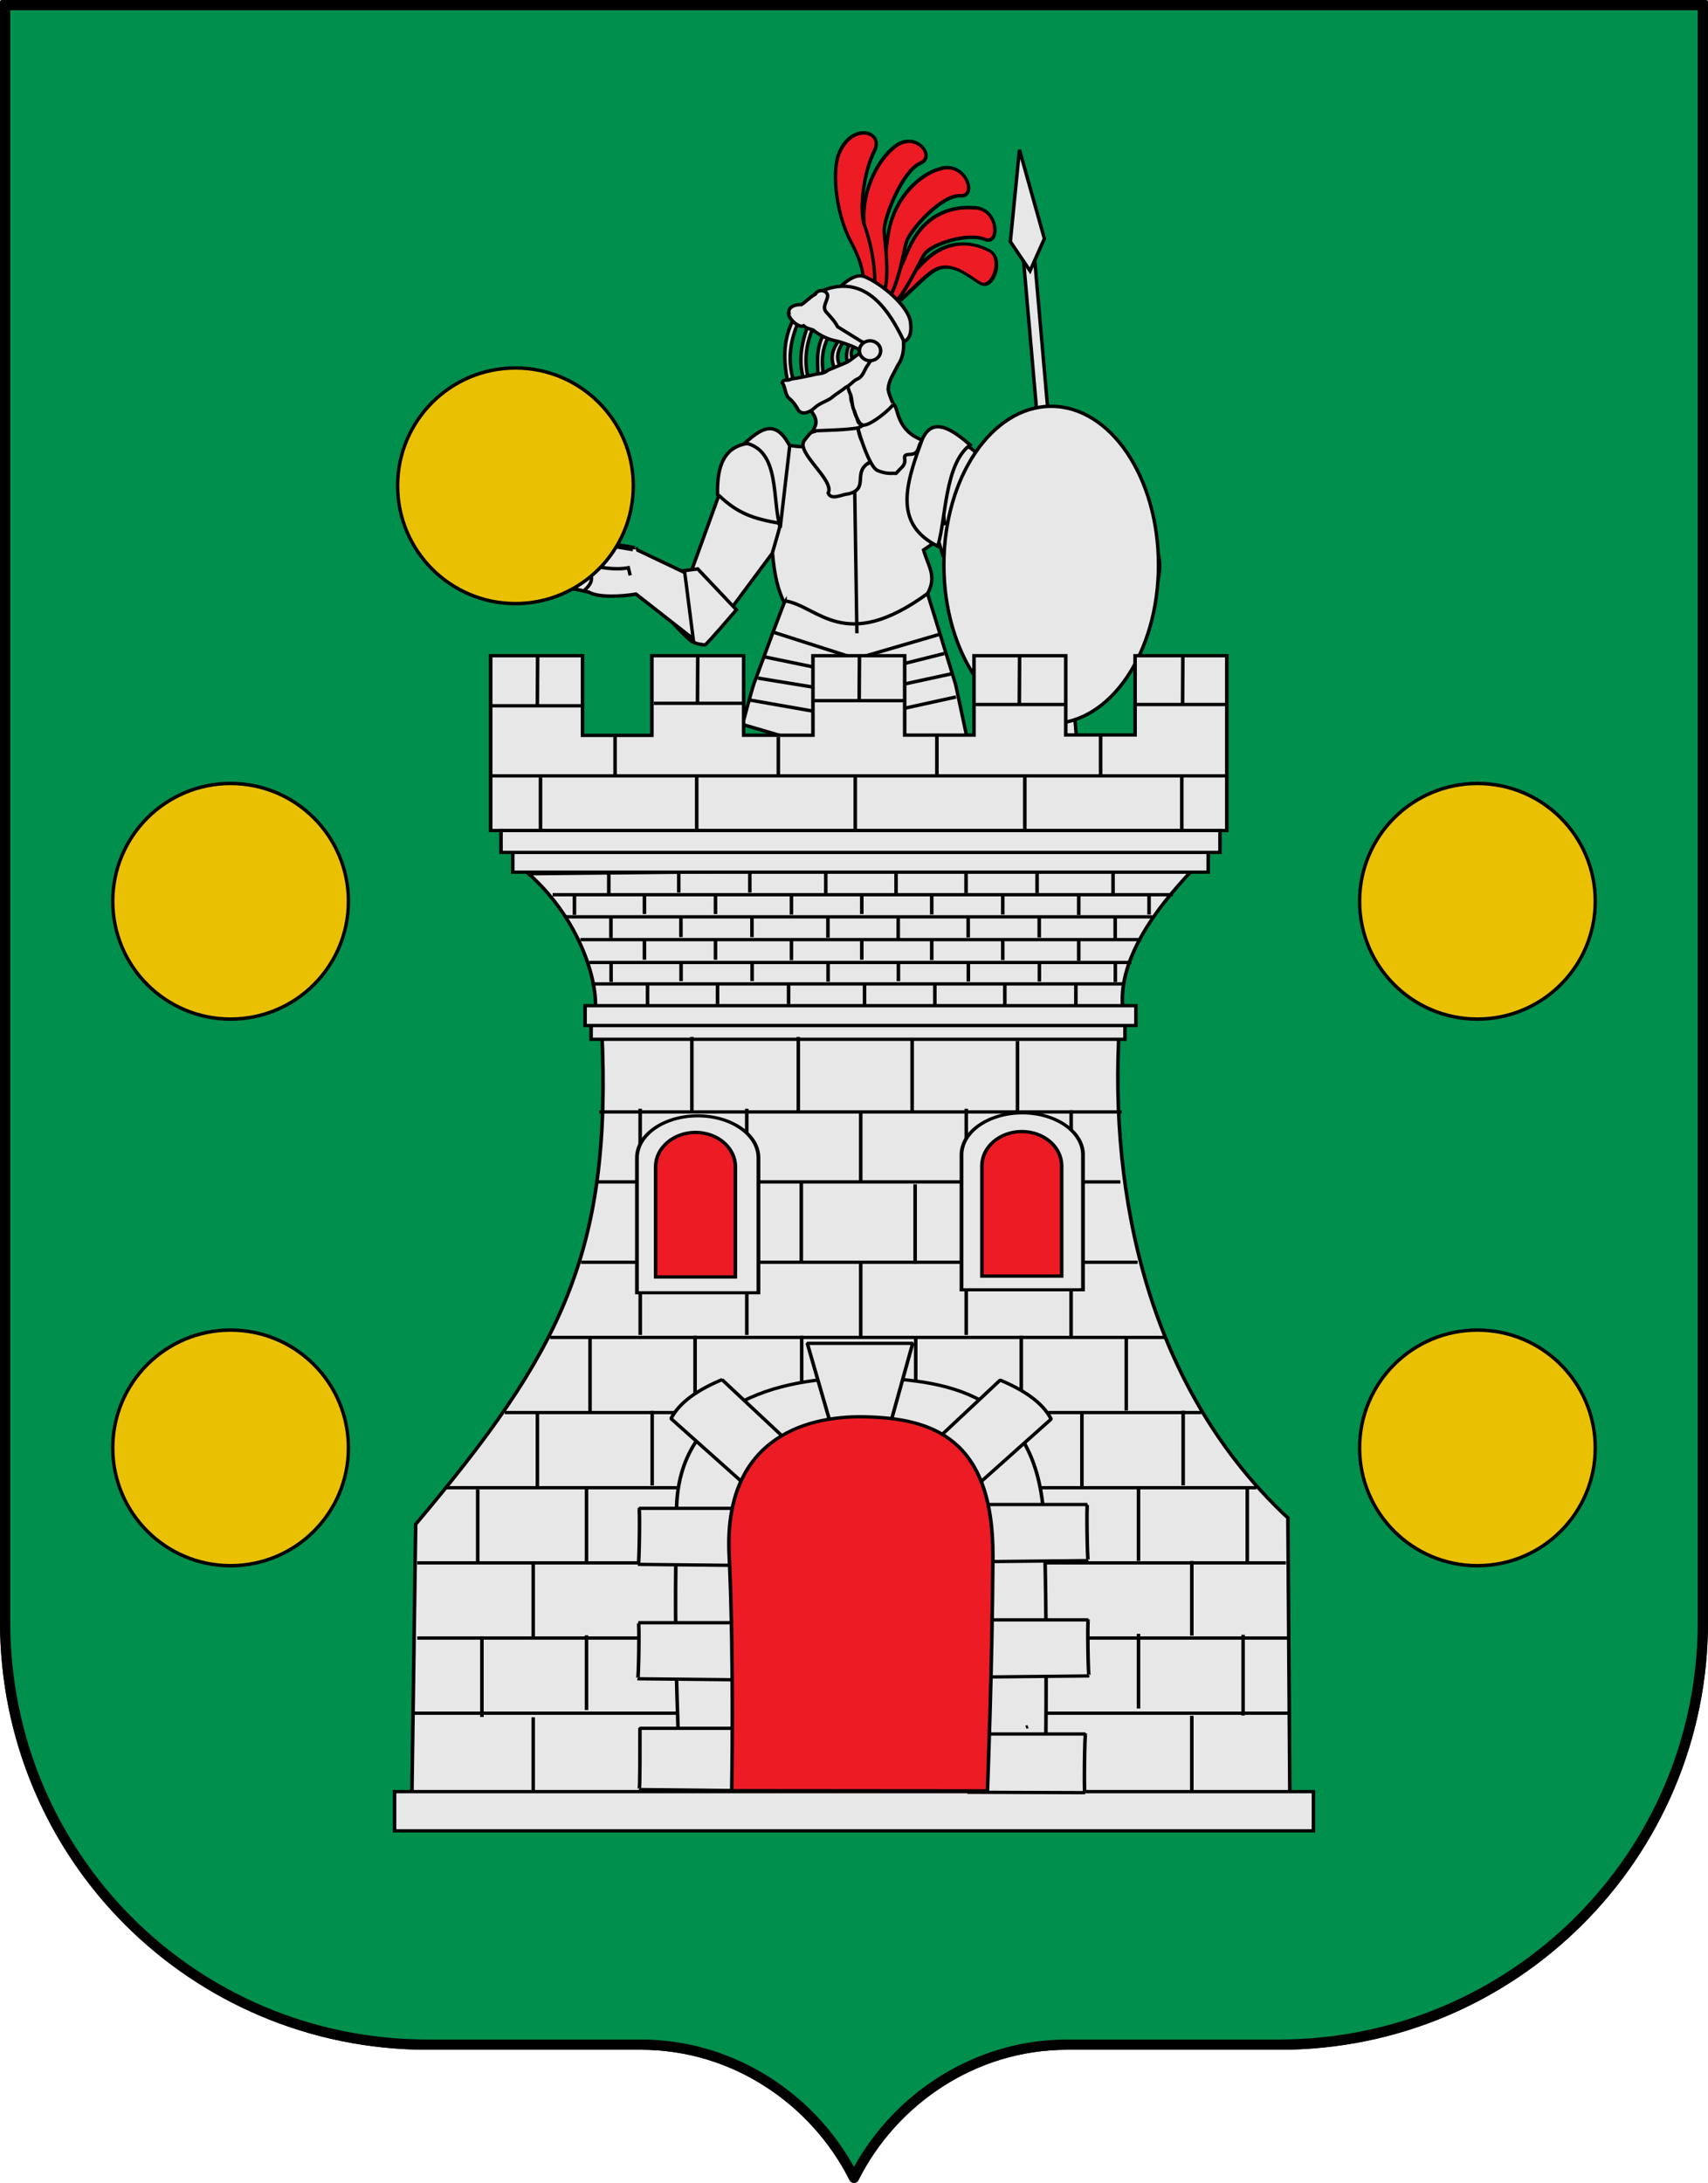 <svg xmlns="http://www.w3.org/2000/svg" width="500" height="639" version="1.0"><g style="display:inline"><path d="M604.5 785.75c0 68.898-55.853 124.75-124.75 124.75h-62.375c-27.29 0-50.92 16.163-62.375 39-11.455-22.837-35.086-39-62.375-39H230.25c-68.898 0-124.75-55.852-124.75-124.75V311.5h499z" style="fill:#008f4c;fill-opacity:1;stroke:#000;stroke-width:1;stroke-linecap:round;stroke-linejoin:round;stroke-miterlimit:4;stroke-opacity:1;stroke-dashoffset:0;display:inline" transform="translate(-105 -311)"/><g style="font-size:40px;font-style:normal;font-weight:400;line-height:125%;letter-spacing:0;word-spacing:0;fill:#ed1c24;fill-opacity:1;stroke:none;display:inline;font-family:Sans"><g style="fill:#e7e7e7;fill-opacity:1"><g style="fill:#e7e7e7;fill-opacity:1"><g style="fill:#e7e7e7;fill-opacity:1;display:inline"><g style="fill:#e7e7e7;fill-opacity:1;stroke:#000;stroke-width:1.056;stroke-miterlimit:4;stroke-dasharray:none;display:inline"><path d="M174 455.395c-1.185 1.835 1.41 5.463-5.454 4.607-11.636-1.167-24.873-5.114-24.296 14.947 3.666 2.083 3.215 11.881 6.8 14.207 2.331 1.513 11.749.927 10.094 1.149 1.371 29.96 15.832 25.115 26.493 32.365 30.626-18.035 22.69-22.533 20.502-30.723l22.288-14.939c-2.552-9.592-4.692-23.859-23.205-15.878-5.796.98-5.14-3.045-5.355-6.393-14.981 10.89-13.448 13.037-27.866.658z" style="fill:#e7e7e7;fill-opacity:1;stroke:#000;stroke-width:1.056;stroke-linecap:butt;stroke-linejoin:miter;stroke-miterlimit:4;stroke-opacity:1;stroke-dasharray:none;display:inline" transform="matrix(.944 0 0 .95 73.882 -306.376)"/><path d="m144.647 475.137-8.925 24.443 11.702 11.845L161.208 493s2.578-8.649 2.578-9.213c-8.566-1.478-13.185-3.05-19.139-8.649z" style="fill:#e7e7e7;fill-opacity:1;stroke:#000;stroke-width:1.056;stroke-linecap:butt;stroke-linejoin:miter;stroke-miterlimit:4;stroke-opacity:1;stroke-dasharray:none;display:inline" transform="matrix(.944 0 0 .95 73.882 -306.376)"/><path d="m138.102 497.794-5.157.658-5.573 12.458s4.977 6.19 8.726 9.093c1.285.996 4.158 1.223 4.285 1.2.496-.094 9.718-10.812 9.718-10.812zM186.69 466.818l.84 55.308M178.779 457.077l-3.967 2.632 11.485 7.813 17.05-8.123-3.173-3.478-13.182 6.43zM165.198 507.647c-.332.42-6.857 17.956-9.6 25.35-.735 1.981-3.597 12.733-3.597 12.733l35.6 10.384 34.13-5.733-3.666-17.03-8.69-27.964c-25.89 18.724-33.913 3.802-44.177 2.26z" style="fill:#e7e7e7;fill-opacity:1;stroke:#000;stroke-width:1.056;stroke-linecap:butt;stroke-linejoin:miter;stroke-miterlimit:4;stroke-opacity:1;stroke-dasharray:none;display:inline" transform="matrix(.944 0 0 .95 73.882 -306.376)"/><path d="m161.407 517.245 25.81 8.217 25.664-7.445" style="fill:#e7e7e7;fill-opacity:1;stroke:#000;stroke-width:1.056;stroke-linecap:butt;stroke-linejoin:miter;stroke-miterlimit:4;stroke-opacity:1;stroke-dasharray:none;display:inline" transform="matrix(.944 0 0 .95 73.882 -306.376)"/><path d="m158.326 524.797 28.749 5.906 27.489-6.836M156.783 531.445l30.706 4.98 29.319-6.31" style="fill:#e7e7e7;fill-opacity:1;stroke:#000;stroke-width:1.056;stroke-linecap:butt;stroke-linejoin:miter;stroke-miterlimit:4;stroke-opacity:1;stroke-dasharray:none;display:inline" transform="matrix(.944 0 0 .95 73.882 -306.376)"/><path d="m185.533 530.381-7.994 11.301 1.122 1.995 11.921 1.196 8.836-1.462v-4.654l-9.958-8.243zM163.69 485.082l2.945-25.177c-4.629-8.862-9.257-4.867-13.885-.931 11.014 2.3 8.321 17.44 10.94 26.108zM214.668 485.903l-7.573-25.128c4.909-7.266 7.012-5.93 11.64-1.994-11.014 2.3-4.113 13.933-4.067 27.122z" style="fill:#e7e7e7;fill-opacity:1;stroke:#000;stroke-width:1.056;stroke-linecap:butt;stroke-linejoin:miter;stroke-miterlimit:4;stroke-opacity:1;stroke-dasharray:none;display:inline" transform="matrix(.944 0 0 .95 73.882 -306.376)"/><g style="fill:#e7e7e7;fill-opacity:1;stroke-width:1.034;stroke-miterlimit:4;stroke-dasharray:none"><path style="fill:#e7e7e7;fill-opacity:1;stroke:#000;stroke-width:1.034;stroke-linecap:butt;stroke-linejoin:miter;stroke-miterlimit:4;stroke-opacity:1;stroke-dasharray:none;display:inline" d="m133.416 499.862-15.18-7-5.895 8.795 23.686 17.955z" transform="matrix(.952 0 0 .983 73.44 -323.765)"/><path style="fill:#e7e7e7;fill-opacity:1;stroke:#000;stroke-width:1.034;stroke-linecap:butt;stroke-linejoin:miter;stroke-miterlimit:4;stroke-opacity:1;stroke-dasharray:none;display:inline" d="M118.464 492.39c.448.631-6.492-2.072-18.092-.692-4.952.59-2.99 13.853-.56 13.083l4.207.944c2.466 1.5 9.481 1.395 14.455.528" transform="matrix(.952 0 0 .983 73.44 -323.765)"/><path style="fill:#e7e7e7;fill-opacity:1;stroke:#000;stroke-width:1.034;stroke-linecap:butt;stroke-linejoin:miter;stroke-miterlimit:4;stroke-opacity:1;stroke-dasharray:none;display:inline" d="M102.496 505.221c4.009-3.476 1.641-5.02.842-7.044" transform="matrix(.952 0 0 .983 73.44 -323.765)"/></g><g style="fill:#e7e7e7;fill-opacity:1;stroke-width:1.056;stroke-miterlimit:4;stroke-dasharray:none"><path style="fill:#e7e7e7;fill-opacity:1;stroke:#000;stroke-width:1.056;stroke-linecap:butt;stroke-linejoin:miter;stroke-miterlimit:4;stroke-opacity:1;stroke-dasharray:none;display:inline" d="m233.532 355.456-8.926 24.443 11.702 11.845 13.785-18.426s2.578-8.649 2.578-9.213c-8.566-1.478-13.186-3.05-19.14-8.649z" transform="matrix(-.944 0 0 .95 512.089 -192.093)"/></g><g style="fill:#e7e7e7;fill-opacity:1;stroke:#000;stroke-width:1.034;stroke-miterlimit:4;stroke-dasharray:none;display:inline"><path style="fill:#e7e7e7;fill-opacity:1;stroke:#000;stroke-width:1.034;stroke-linecap:butt;stroke-linejoin:miter;stroke-miterlimit:4;stroke-opacity:1;stroke-dasharray:none;display:inline" d="m136.226 502.782-17.99-9.92-5.895 8.795 23.686 17.955z" transform="matrix(-.952 0 0 .983 432.13 -323.764)"/><path style="fill:#e7e7e7;fill-opacity:1;stroke:#000;stroke-width:1.034;stroke-linecap:butt;stroke-linejoin:miter;stroke-miterlimit:4;stroke-opacity:1;stroke-dasharray:none;display:inline" d="M118.464 492.39c.448.631-6.492-2.072-18.092-.692-4.952.59-2.99 13.853-.56 13.083l4.207.944c2.466 1.5 9.481 1.395 14.455.528" transform="matrix(-.952 0 0 .983 432.13 -323.764)"/><path style="fill:#e7e7e7;fill-opacity:1;stroke:#000;stroke-width:1.034;stroke-linecap:butt;stroke-linejoin:miter;stroke-miterlimit:4;stroke-opacity:1;stroke-dasharray:none;display:inline" d="M102.496 505.221c4.009-3.476 1.641-5.02.842-7.044" transform="matrix(-.952 0 0 .983 432.13 -323.764)"/></g></g><g style="fill:#e7e7e7;fill-opacity:1;display:inline"><g style="fill:#e7e7e7;fill-opacity:1;display:inline"><g style="fill:#e7e7e7;fill-opacity:1"><path transform="matrix(1.038 .443 -.246 .827 1465.495 1519.682)" style="fill:#ed1c24;fill-opacity:1;stroke:#000;stroke-width:1.017;stroke-linecap:butt;stroke-linejoin:miter;stroke-miterlimit:4;stroke-opacity:1;stroke-dasharray:none;display:inline" d="M-1400.7-979.375c7.159-3.403 9.466-16.311 12.871-23.522 4.742-10.044 11.334-10.77 14.288-10.522 4.936-.378 4.473 12.053.764 11.497-3.385-.507-9.045-3.604-12.698 2.375-4.157 6.806-9.02 26.915-15.225 20.172z"/><path style="fill:#ed1c24;fill-opacity:1;stroke:#000;stroke-width:.802;stroke-linecap:butt;stroke-linejoin:miter;stroke-miterlimit:4;stroke-opacity:1;stroke-dasharray:none;display:inline" d="M-2739.02 168.09c6.041-5.039 4.96-14.398 6.4-20.457 2.004-8.44 8.183-11.502 11.1-12.5 5.635-2.515 8.485 5.903 4.651 5.908-4.088.005-11.356 5.927-12.343 8.853-1.095 3.247-2.087 20.176-9.808 18.196z" transform="matrix(1.175 .501 -.349 1.173 3529.874 1265.785)"/><path style="fill:#ed1c24;fill-opacity:1;stroke:#000;stroke-width:.802;stroke-linecap:butt;stroke-linejoin:miter;stroke-miterlimit:4;stroke-opacity:1;stroke-dasharray:none;display:inline" d="M-2739.643 168.777c4.843-7.033 1.089-15.531.876-21.826-.297-8.77 4.418-15.132 7.16-17.162 5.131-4.484 10.453 2.463 6.481 3.891-4.235 1.522-8.723 11.998-8.922 15.147-.221 3.494 2.963 18.968-5.595 19.95z" transform="matrix(1.175 .501 -.349 1.173 3529.874 1265.785)"/><path style="fill:#ed1c24;fill-opacity:1;stroke:#000;stroke-width:.802;stroke-linecap:butt;stroke-linejoin:miter;stroke-miterlimit:4;stroke-opacity:1;stroke-dasharray:none;display:inline" d="M-2738.955 169.314c2.338-8.72-3.662-14.815-5.748-20.518-2.905-7.943-.482-15.987 1.427-19.127 3.37-6.506 10.345-2.566 7.124.587-3.434 3.362-4.413 15.092-3.651 18.086.846 3.322 8.417 16.108.848 20.972z" transform="matrix(1.175 .501 -.349 1.173 3529.874 1265.785)"/><path style="fill:#ed1c24;fill-opacity:1;stroke:#000;stroke-width:.802;stroke-linecap:butt;stroke-linejoin:miter;stroke-miterlimit:4;stroke-opacity:1;stroke-dasharray:none;display:inline" d="M-2738.847 171.379c-.857-9.121-3.039-13.017-7.34-17-5.99-5.546-9.326-15.261-8.529-19.13 1.042-7.696 8.469-8.546 7.593-3.38-1.078 6.361.783 15.173 2.696 17.446 2.123 2.522 9.765 14.268 5.58 22.064z" transform="matrix(1.175 .501 -.349 1.173 3529.874 1265.785)"/></g></g><g style="fill:#e7e7e7;fill-opacity:1;display:inline"><path style="fill:#e7e7e7;fill-opacity:1;stroke:#000;stroke-width:5.214;stroke-linecap:butt;stroke-linejoin:miter;stroke-miterlimit:4;stroke-opacity:1;stroke-dasharray:none" d="M246.926 194.207c-10.515 29.124-16.985 58.825-6.734 90.914l7.857 1.123c-8.862-27.435-7.093-57.527 7.856-90.914l-8.979-1.123zM270.496 208.799c-15.702 29.05-8.576 51.959-10.101 75.2l8.979-2.245c-1.26-16.764-7.364-40.982 8.98-69.588l-7.858-3.367z" transform="matrix(.195 0 0 .189 188.627 57.813)"/><path style="fill:#e7e7e7;fill-opacity:1;stroke:#000;stroke-width:5.214;stroke-linecap:butt;stroke-linejoin:miter;stroke-miterlimit:4;stroke-opacity:1;stroke-dasharray:none;display:inline" d="M300.927 283.749c-1.967-.764 1.978 3.246 2.554 4.153 2.692 3.044 5.401 6.436 5.78 10.643 1.137 6.787-.352 14.09 2.81 20.464 2.388 7.513 3.313 15.57 7.184 22.551.935 3.663 1.594 8.745 6.027 9.72 4.434.975 2.189 8.264-17.058 11.279-19.246 3.015-42.106 3.358-61.544 4.22.403.069 5.21-.97 9.727-12.678 4.516-11.708-4.706-22.317-11.941-30.498m64.21 38.748" transform="matrix(.195 0 0 .189 188.627 57.813)"/><path style="fill:#e7e7e7;fill-opacity:1;stroke:#000;stroke-width:5.214;stroke-linecap:butt;stroke-linejoin:miter;stroke-miterlimit:4;stroke-opacity:1;stroke-dasharray:none;display:inline" d="M320.114 357.003c-19.246 3.016-42.106 3.358-61.544 4.22-9.12 3.912-6.038-1.503-18.648 15.408-12.61 18.65 46.203 61.183 36.028 81.141 4.778 11.949 20.858 1.64 30.214 1.33 33.335-8.425 3.61-35.046 34.432-50.32 30.822-15.274 26.533-19.273 18.718-18.778-7.816.494-15.717-1.08-22.835-4.316-11.662-4.468-13.727-18.152-15.913-28.893" transform="matrix(.195 0 0 .189 188.627 57.813)"/><path style="fill:#e7e7e7;fill-opacity:1;stroke:#000;stroke-width:5.214;stroke-linecap:butt;stroke-linejoin:miter;stroke-miterlimit:4;stroke-opacity:1;stroke-dasharray:none;display:inline" d="M320.129 357.003c13.19-5.006 18.734-16.026 32.409-20.149 8.51-8.947 14.037-12.244 22.134-16.185 6.794 4.796 3.433 40.714 43.49 55.368-8.877 5.955-3.11 20.051-17.768 21.704-18.893.325-2.102 8.257-14.226 20.576-12.124 12.32-5.38 8.334-13.196 8.828-7.816.495-15.717-1.079-22.835-4.315-11.662-4.468-27.37-55.294-29.556-66.035" transform="matrix(.195 0 0 .189 188.627 57.813)"/><path style="fill:#e7e7e7;fill-opacity:1;stroke:#000;stroke-width:5.214;stroke-linecap:butt;stroke-linejoin:miter;stroke-miterlimit:4;stroke-opacity:1;stroke-dasharray:none" d="M286.21 147.067c11.538-13.827 29.782-30.203 43.773-24.693 23.923 9.422 66.361 44.865 69.588 70.711 4.31 34.517-16.106 29.613-23.57 38.161" transform="matrix(.195 0 0 .189 188.627 57.813)"/><path style="fill:#e7e7e7;fill-opacity:1;stroke:#000;stroke-width:5.214;stroke-linecap:butt;stroke-linejoin:miter;stroke-miterlimit:4;stroke-opacity:1;stroke-dasharray:none;display:inline" d="M337.435 236.13c1.966.763-92.51-45.766-80.438-87.172 67.07-34.671 105.354 14.967 131.886 72.031 1.37 13.94-.71 27.62-8.308 38.75-5.295 11.636-13.382 22.669-14.367 35.704-1.568 4.795 10.602 32.178 7.512 23.858 2.012 3.157-39.931 40.332-47.644 31.979-4.434-.975-9.854-17.168-10.79-20.83-3.87-6.983-3.208-17.42-5.596-24.933-3.162-6.375-4.848-14.471-5.985-21.257-.378-4.208 12.786-5.219 10.094-8.263-.577-.907 21.669-40.63 23.636-39.868z" transform="matrix(.195 0 0 .189 188.627 57.813)"/><path style="fill:#e7e7e7;fill-opacity:1;stroke:#000;stroke-width:5.214;stroke-linecap:butt;stroke-linejoin:miter;stroke-miterlimit:4;stroke-opacity:1;stroke-dasharray:none" d="M225.6 185.228c-18.488 33.821-17.287 69.83-8.978 106.628h10.101c-13.828-37.188-8.18-72.427 7.857-106.628h-8.98zM294.067 217.778c-8.386 13.7-18.604 26.355-6.735 51.63l10.102-3.367c-7.992-10.783-12.313-23.4 3.367-46.019l-6.734-2.244zM309.78 224.512c-7.641 12.346-7.677 24.693-3.367 37.039l6.734-5.612c-1.058-8.637-6.663-15 3.367-29.182l-6.734-2.245z" transform="matrix(.195 0 0 .189 188.627 57.813)"/><path style="fill:#e7e7e7;fill-opacity:1;stroke:#000;stroke-width:5.214;stroke-linecap:butt;stroke-linejoin:miter;stroke-miterlimit:4;stroke-opacity:1;stroke-dasharray:none;display:inline" d="M217.672 181.157c-4.046-11.597 9.17-15.805 18.013-15.22 7.598-4.742 13.137-12.054 20.978-16.197 3.456-7.932 17.01-7.13 18.478 1.676.345 9.01-9.761 18.203-1.336 26.811 6.424 7.606 11.722 12.86 16.422 22.026l30.615 19.495c7.174 5.706 16.97 6.963 23.291 13.67 7.793 8.653-4.715 17.399-8.074 25.267-5.412 6.69-7.004 17.041-14.543 21.627-7.823 2.742-12.051 10.713-19.598 13.876-6.478 5.882-14.133 9.804-20.531 15.755-8.142 6.073-18.451 8.56-25.816 15.837-5.945 5.896-17.844 12.295-24.259 3.754-3.77-7.229-8.408-14.06-14.757-19.254-5.59-6.383-4.767-16.396-9.45-23.387 1.11-6.247 8.34-2.225 13.378-5.818 10.704-1.32 20.583-3.85 31.244-5.984 9.469-2.907 16.814-1.114 24.21-7.757l26.676-11.489c8.096-3.221 17.75-15.537 26.652-16.17-11.638-7.95-25.15-12.662-38.485-16.906-13.737-2.403-26.813-8.564-37.462-17.573-14.111-4.757-7.346-1.803-14.188-6.602-7.218 4.514-24.58-12.286-22.565-20.758" transform="matrix(.195 0 0 .189 188.627 57.813)"/><path style="color:#000;fill:#e7e7e7;fill-opacity:1;fill-rule:nonzero;stroke:#000;stroke-width:5.214;stroke-linecap:butt;stroke-linejoin:miter;stroke-miterlimit:4;stroke-opacity:1;stroke-dasharray:none;stroke-dashoffset:0;marker:none;visibility:visible;display:inline;overflow:visible;enable-background:accumulate" d="M335.607 252.538c-7.914-1.636-13.63-9.166-12.729-16.77 1.562-13.19 18.259-18.56 27.592-8.875 7.377 7.655 4.958 19.873-4.813 24.31-3.312 1.505-6.915 1.983-10.05 1.335z" transform="matrix(.195 0 0 .189 188.627 57.813)"/></g></g><path style="fill:#e7e7e7;fill-opacity:1;stroke:#000;stroke-width:1.056;stroke-linecap:butt;stroke-linejoin:miter;stroke-miterlimit:4;stroke-opacity:1;stroke-dasharray:none;display:inline" d="M251.658 370.511c13.207-6.62 10.36-17.978 5.268-31.695-3.135-9.608-10.663-3.46-15.291.477 7.93 5.964 7.405 22.55 10.023 31.218zM226.986 378.113l-5.156.658-5.355 19.366 4.829 1.532s7.283.171 7.527.125c.496-.094 10.155-9.084 10.155-9.084z" transform="matrix(-.944 0 0 .95 512.089 -192.093)"/></g><path style="fill:#e7e7e7;fill-opacity:1;stroke:#000;stroke-width:1.034;stroke-linecap:butt;stroke-linejoin:miter;stroke-miterlimit:4;stroke-opacity:1;stroke-dasharray:none;display:inline" d="M117.482 493.02c-4.029-.575-7.046-1.533-14.305-.881-2.778 2.697-1.655 3.973-.28 5.157 4.602 1.122 9.105 1.891 13.183 1.132l.56 2.265" transform="matrix(.952 0 0 .983 73.44 -323.765)"/><path style="fill:#e7e7e7;fill-opacity:1;stroke:#000;stroke-width:1.034;stroke-linecap:butt;stroke-linejoin:miter;stroke-miterlimit:4;stroke-opacity:1;stroke-dasharray:none;display:inline" d="M117.482 493.02c-4.029-.575-7.046-1.533-14.305-.881-2.778 2.697-1.655 3.973-.28 5.157 4.602 1.122 9.105 1.891 13.183 1.132l.56 2.265" transform="matrix(-.952 0 0 .983 432.13 -323.764)"/></g><path style="fill:#e7e7e7;fill-opacity:1;stroke:#000;stroke-width:.861;stroke-linecap:butt;stroke-linejoin:miter;stroke-miterlimit:4;stroke-opacity:1;stroke-dasharray:none" d="m246.25 533.812 27 4.75 25-5.5" transform="matrix(1.164 0 0 1.16 -67.31 -414.337)"/></g><path d="M228.361 308.202h3.278v217.97h-3.278z" style="fill:#e7e7e7;fill-opacity:1;stroke:#000;stroke-width:1;stroke-miterlimit:4" transform="rotate(-5 -2594.24 -615.092)"/><path transform="rotate(-5 -2594.24 -615.092)" d="M230 293.452 225 320l5 9.017 5-9.017z" style="fill:#e7e7e7;fill-opacity:1;stroke:#000;stroke-width:1px;stroke-linecap:butt;stroke-linejoin:miter;stroke-opacity:1"/><path style="fill:#e7e7e7;fill-opacity:1;stroke:#000;stroke-width:1;stroke-miterlimit:4;stroke-dasharray:none" d="M454.513 424.562c0 25.645-14.064 46.434-31.412 46.434s-31.412-20.79-31.412-46.434c0-25.645 14.064-46.435 31.412-46.435s31.412 20.79 31.412 46.435z" transform="translate(-115.38 -259.194)"/><g style="fill:#e7e7e7;fill-opacity:1;display:inline"><g style="fill:#e7e7e7;fill-opacity:1;stroke:#000;stroke-width:1.105;stroke-miterlimit:4;stroke-opacity:1;stroke-dasharray:none;display:inline"><path d="m194.908 671.182-.74 1.282s.1.6.218 1.471l.087.617c3.4 75.628-13.249 108.813-57.995 165.99l-1.305 100.155h273.18v-1.282h.696l-.652-101.008s-.174-.198-.218-.238l-.653-.617c-42.19-42.944-54.984-106.545-51.642-164.329l.043-.617c.031-.47.054-.95.087-1.424H194.908z" style="fill:#e7e7e7;fill-opacity:1;fill-rule:evenodd;stroke:#000;stroke-width:1.105;stroke-miterlimit:4;stroke-opacity:1;stroke-dasharray:none;display:inline" transform="matrix(.939 0 0 .873 -6.464 -287.618)"/><path d="m171.701 622.447 207.764-2.35c-2.804 3.873-27.195 28.354-21.953 51.04l-165.815 1.106c3.292-9.406-3.048-33.75-19.996-49.796z" style="fill:#e7e7e7;fill-opacity:1;fill-rule:evenodd;stroke:#000;stroke-width:1.105;stroke-linecap:butt;stroke-linejoin:miter;stroke-miterlimit:4;stroke-opacity:1;stroke-dasharray:none;display:inline" transform="matrix(.939 0 0 .873 -6.464 -287.618)"/><path d="M159.855 549.32v58.617h229.499V549.32h-28.599v26.578H339.14v-26.578H310.54v26.624h-21.615v-26.624h-28.598v26.67h-21.616v-26.67h-28.598v26.716h-21.616V549.32z" style="fill:#e7e7e7;fill-opacity:1;fill-rule:evenodd;stroke:#000;stroke-width:1.105;stroke-miterlimit:4;stroke-opacity:1;stroke-dasharray:none;display:inline" transform="matrix(.939 0 0 .873 -6.464 -287.618)"/><path style="fill:#e7e7e7;fill-opacity:1;fill-rule:evenodd;stroke:#000;stroke-width:1.105;stroke-linecap:butt;stroke-linejoin:miter;stroke-miterlimit:4;stroke-opacity:1;stroke-dasharray:none;stroke-dashoffset:0;marker:none;visibility:visible;display:inline;overflow:visible" d="M191.164 673.253H357.61v4.672H191.164z" transform="matrix(.939 0 0 .873 -6.464 -287.618)"/><path style="fill:#e7e7e7;fill-opacity:1;fill-rule:evenodd;stroke:#000;stroke-width:1.105;stroke-linecap:butt;stroke-linejoin:miter;stroke-miterlimit:4;stroke-opacity:1;stroke-dasharray:none;stroke-dashoffset:0;marker:none;visibility:visible;display:inline;overflow:visible" d="M189.284 666.672H361.02v6.642H189.284zM166.752 615.046h216.799v6.858H166.752z" transform="matrix(.939 0 0 .873 -6.464 -287.618)"/><path d="M163.074 607.937H387.23v7.347H163.074z" style="fill:#e7e7e7;fill-opacity:1;fill-rule:evenodd;stroke:#000;stroke-width:1.105;stroke-linecap:butt;stroke-linejoin:miter;stroke-miterlimit:4;stroke-dasharray:none;stroke-dashoffset:0;marker:none;visibility:visible;display:inline;overflow:visible" transform="matrix(.939 0 0 .873 -6.464 -287.618)"/><path style="fill:#e7e7e7;fill-opacity:1;fill-rule:evenodd;stroke:#000;stroke-width:1.105;stroke-miterlimit:4;stroke-opacity:1;stroke-dasharray:none;display:inline" d="M129.887 930.192h286.475v13.156H129.887z" transform="matrix(.939 0 0 .873 -6.464 -287.618)"/><path d="M159.855 589.609h229.952M350.007 576.307v13.128" style="fill:#e7e7e7;fill-opacity:1;fill-rule:evenodd;stroke:#000;stroke-width:1.105;stroke-linecap:butt;stroke-linejoin:miter;stroke-miterlimit:4;stroke-opacity:1;stroke-dasharray:none" transform="matrix(.939 0 0 .873 -6.464 -287.618)"/><path d="M159.837 566.109h28.66M174.494 549.653l-.085 16.788M210.721 565.266h27.71M224.414 549.696l-.085 15.894M260.7 564.38h28.127M274.827 549.091l-.093 15.626M311.065 565.677h27.682M324.743 549.709l-.085 16.3M360.957 565.677h28.689M375.642 549.709l-.085 16.3M298.967 576.183v13.525M198.637 575.685v13.591M249.536 576.545v12.731M175.39 590.2v17.83M224.087 589.552v17.83M273.518 589.552v17.83M326.374 589.984v17.83M375.315 589.552v17.83M185.974 629.554v6.637M207.793 629.313v6.637M229.94 629.313v6.637M253.623 629.474v6.636M275.55 629.313v6.637M196.676 622.328v6.637M218.494 622.087v6.637M240.642 622.087v6.637M264.324 622.248v6.637M179.172 629.46h193.373M297.355 629.44v6.636M319.503 629.44v6.636M343.185 629.6v6.637M365.113 629.44v6.636M286.238 622.455v6.637M308.057 622.213v6.637M330.204 622.213v6.637M353.887 622.374v6.637M183.029 636.873H366.1M197.343 637.278v6.637M219.162 637.037v6.637M241.31 637.037v6.637M264.992 637.197v6.637M286.906 637.404v6.637M308.724 637.163v6.637M330.872 637.163v6.637M354.554 637.324v6.637M187.84 644.51h174.833M207.793 644.62v6.637M229.94 644.62v6.637M253.623 644.781v6.637M275.55 644.62v6.637M297.355 644.747v6.637M319.503 644.747v6.637M343.185 644.908v6.637M190.585 652.18h168.997M197.394 652.047v6.637M219.213 651.806v6.637M241.36 651.806v6.637M265.043 651.967v6.637M286.971 651.806v6.637M308.775 651.933v6.637M330.923 651.933v6.637M354.605 652.094v6.637M191.268 659.367h166.247M208.763 659.771v6.637M230.582 659.53v6.637M252.73 659.53v6.637M276.412 659.691v6.637M298.326 659.898v6.637M320.145 659.657v6.637M342.292 659.657v6.637M206.46 701.225v24.032M239.689 701.225v24.032M275.22 701.808v24.031M308.12 701.225v24.032M222.58 677.132v24.665M255.766 677.132v24.665M291.252 677.73v24.665M193.756 702.282h162.79M340.833 701.684v24.031M324.088 678.498v24.666M192.587 725.756h163.59M223.52 725.91v26.726M256.7 725.91v26.726M292.18 726.557v26.727M325.067 725.533v26.983M188.021 752.685h173.522M206.485 752.115v24.957M239.7 752.115v24.957M275.22 752.72v24.957M308.107 752.115v24.957M340.808 752.59v24.958M190.83 778.18v24.653M223.577 777.283v24.654M256.818 777.283v24.654M292.363 777.88v24.654M325.275 777.283v24.654M358.001 777.753v24.654M178.387 777.886h191.648M210.2 802.496v25.042M242.653 801.603v27.046M311.334 802.258v27.046M344.174 803.012v25.042" style="fill:#e7e7e7;fill-opacity:1;fill-rule:evenodd;stroke:#000;stroke-width:1.105;stroke-linecap:butt;stroke-linejoin:miter;stroke-miterlimit:4;stroke-opacity:1;stroke-dasharray:none;display:inline" transform="matrix(.939 0 0 .873 -6.464 -287.618)"/><g style="fill:#e7e7e7;fill-opacity:1;stroke:#000;stroke-width:.437;stroke-miterlimit:4;stroke-opacity:1;stroke-dasharray:none"><path d="M808.631 67.182c-3.888 0-7.05 2.658-7.05 5.937v19.07h14.085v-19.07c0-3.279-3.146-5.937-7.035-5.937z" style="fill:#e7e7e7;fill-opacity:1;fill-rule:evenodd;stroke:#000;stroke-width:.437;stroke-linecap:butt;stroke-linejoin:miter;stroke-miterlimit:4;stroke-opacity:1;stroke-dasharray:none;stroke-dashoffset:0;marker:none;visibility:visible;display:inline;overflow:visible" transform="matrix(2.525 0 0 2.071 -1837.531 187.491)"/></g><g style="fill:#e7e7e7;fill-opacity:1;stroke:#000;stroke-width:.437;stroke-miterlimit:4;stroke-opacity:1;stroke-dasharray:none"><path d="M799.419 91.473c-3.889 0-7.051 2.658-7.051 5.937v19.07h14.085V97.41c0-3.279-3.146-5.937-7.034-5.937z" style="fill:#e7e7e7;fill-opacity:1;fill-rule:evenodd;stroke:#000;stroke-width:.437;stroke-linecap:butt;stroke-linejoin:miter;stroke-miterlimit:4;stroke-opacity:1;stroke-dasharray:none;stroke-dashoffset:0;marker:none;visibility:visible;display:inline;overflow:visible" transform="matrix(2.525 0 0 2.071 -1719.255 136.317)"/></g><path d="M164.278 803.087h217.11M145.962 828.288h252.61M136.951 853.489H407.8M136.958 878.69h271.77M136.164 903.891H408.55M189.73 828.298v25.042M189.73 877.784v25.042M155.815 828.909v25.042M174.425 802.967v25.046M173.118 853.347v25.042M173.118 905.277v25.042M157.121 878.112v27.047M361.822 827.796v25.042M361.822 877.282v25.042M395.737 828.407v25.042M378.434 852.844v25.042M375.743 802.464v25.047M378.434 904.774v25.042M394.43 877.61v27.047" style="fill:#e7e7e7;fill-opacity:1;fill-rule:evenodd;stroke:#000;stroke-width:1.105;stroke-linecap:butt;stroke-linejoin:miter;stroke-miterlimit:4;stroke-opacity:1;stroke-dasharray:none;display:inline" transform="matrix(.939 0 0 .873 -6.464 -287.618)"/><path style="fill:#e7e7e7;fill-opacity:1;fill-rule:evenodd;stroke:#000;stroke-width:1.105;stroke-linecap:butt;stroke-linejoin:bevel;stroke-miterlimit:4;stroke-opacity:1;stroke-dasharray:none" d="M259.712 858.812c.082 4.212.11 7.403-2.829 13.558-1.575 3.3-.556 6.687-2.34 9.56" transform="matrix(.939 0 0 .873 -6.464 -287.618)"/><path style="fill:#e7e7e7;fill-opacity:1;fill-rule:evenodd;stroke:#000;stroke-width:1.105;stroke-linecap:round;stroke-linejoin:bevel;stroke-miterlimit:4;stroke-opacity:1;stroke-dasharray:none" d="M219.017 928.13s-2.451-49.338-1.118-87.838c-2.29-39.856 31.102-49.423 59.138-48.875 28.037.549 54.249 6.882 55.402 49.797 1.133 42.171.284 88.758.284 88.758l-113.706-1.842z" transform="matrix(.939 0 0 .873 -6.464 -287.618)"/><path style="fill:#e7e7e7;fill-opacity:1;fill-rule:evenodd;stroke:#000;stroke-width:1.105;stroke-linejoin:bevel;stroke-miterlimit:4;stroke-opacity:1;stroke-dasharray:none" d="M258.56 779.873h32.87l-7.035 27.206-18.47.164-7.365-27.37zM206.106 835.205l33.813.003c-4.474 1.598-4.907 15.498.946 19.18l-34.989-.385c.281.103.553-18.623.23-18.798zM205.933 873.552l33.812.003c-4.473 1.598-4.906 15.498.946 19.18l-34.988-.384c.28.102.552-18.624.23-18.798zM206.384 908.963l33.813.003c-4.474 1.597-4.907 17.233.945 20.915l-34.988-.385c.281.103.23-16.013.23-20.533zM345.323 910.869l-35.865.003c4.474 1.597 4.906 15.845-.946 19.526l36.585.137c-.281.103-.097-19.492.226-19.666zM346.165 872.6l-33.813.003c4.474 1.597 4.907 15.497-.945 19.179l34.988-.384c-.281.103-.553-18.624-.23-18.798zM345.901 833.924l-33.812.003c4.473 1.597 4.906 15.497-.946 19.18l34.988-.385c-.28.103-.552-18.624-.23-18.798zM318.692 792.213l-21.306 21.474c4.367-1.844 15.01 7.745 13.59 14.258l23.612-22.671c-2.646-5.489-8.354-9.667-15.896-13.061z" transform="matrix(.939 0 0 .873 -6.464 -287.618)"/><path style="fill:#e7e7e7;fill-opacity:1;fill-rule:evenodd;stroke:#000;stroke-width:1.105;stroke-linecap:butt;stroke-linejoin:bevel;stroke-miterlimit:4;stroke-opacity:1;stroke-dasharray:none" d="m327.361 908.378-.63.253" transform="matrix(.939 0 0 .873 -6.464 -287.618)"/><path style="fill:#e7e7e7;fill-opacity:1;fill-rule:evenodd;stroke:#000;stroke-width:1.105;stroke-linejoin:bevel;stroke-miterlimit:4;stroke-opacity:1;stroke-dasharray:none" d="m231.98 792.057 21.306 21.474c-4.367-1.844-15.01 7.744-13.589 14.258l-23.612-22.672c2.646-5.488 8.353-9.667 15.895-13.06z" transform="matrix(.939 0 0 .873 -6.464 -287.618)"/><g style="fill:#e7e7e7;fill-opacity:1;stroke:#000;stroke-width:1.105;stroke-miterlimit:4;stroke-opacity:1;stroke-dasharray:none"><path d="M223.729 709.156c-6.863 0-12.445 5.153-12.445 11.508v36.964h24.86v-36.964c0-6.355-5.553-11.508-12.415-11.508zM325.446 708.868c-6.863 0-12.445 5.153-12.445 11.508v36.965h24.861v-36.965c0-6.355-5.553-11.508-12.416-11.508z" style="fill:#ed1c24;fill-opacity:1;fill-rule:evenodd;stroke:#000;stroke-width:1.105;stroke-linecap:butt;stroke-linejoin:miter;stroke-miterlimit:4;stroke-opacity:1;stroke-dasharray:none;stroke-dashoffset:0;marker:none;visibility:visible;display:inline;overflow:visible" transform="matrix(.939 0 0 .873 -6.464 -287.618)"/><path d="M235.002 929.867s.772-43.449-.803-79.168c-1.645-37.66 22.328-46.7 42.455-46.181 20.127.518 39.986 6.489 39.772 47.052-.2 37.87-1.705 78.37-1.705 78.37l-79.72-.073z" style="fill:#ed1c24;fill-opacity:1;fill-rule:evenodd;stroke:#000;stroke-width:1.105;stroke-linecap:round;stroke-linejoin:bevel;stroke-miterlimit:4;stroke-opacity:1;stroke-dasharray:none" transform="matrix(.939 0 0 .873 -6.464 -287.618)"/></g></g></g><path style="fill:#eac102;fill-opacity:1;stroke:#000;stroke-width:.907" d="M6.18 445c0 17.067-14.181 30.903-31.675 30.903S-57.17 462.067-57.17 445s14.181-30.903 31.675-30.903S6.181 427.933 6.181 445z" transform="matrix(1.089 0 0 1.116 178.663 -354.422)"/><path style="font-size:40px;font-style:normal;font-weight:400;line-height:125%;letter-spacing:0;word-spacing:0;fill:#eac102;fill-opacity:1;stroke:#000;stroke-width:.907;display:inline;font-family:Sans" d="M6.18 445c0 17.067-14.181 30.903-31.675 30.903S-57.17 462.067-57.17 445s14.181-30.903 31.675-30.903S6.181 427.933 6.181 445z" transform="matrix(1.089 0 0 1.116 95.269 -232.8)"/><path style="font-size:40px;font-style:normal;font-weight:400;line-height:125%;letter-spacing:0;word-spacing:0;fill:#eac102;fill-opacity:1;stroke:#000;stroke-width:.907;display:inline;font-family:Sans" d="M6.18 445c0 17.067-14.181 30.903-31.675 30.903S-57.17 462.067-57.17 445s14.181-30.903 31.675-30.903S6.181 427.933 6.181 445z" transform="matrix(1.089 0 0 1.116 460.269 -232.8)"/><path style="font-size:40px;font-style:normal;font-weight:400;line-height:125%;letter-spacing:0;word-spacing:0;fill:#eac102;fill-opacity:1;stroke:#000;stroke-width:.907;display:inline;font-family:Sans" d="M6.18 445c0 17.067-14.181 30.903-31.675 30.903S-57.17 462.067-57.17 445s14.181-30.903 31.675-30.903S6.181 427.933 6.181 445z" transform="matrix(1.089 0 0 1.116 95.269 -72.8)"/><path style="font-size:40px;font-style:normal;font-weight:400;line-height:125%;letter-spacing:0;word-spacing:0;fill:#eac102;fill-opacity:1;stroke:#000;stroke-width:.907;display:inline;font-family:Sans" d="M6.18 445c0 17.067-14.181 30.903-31.675 30.903S-57.17 462.067-57.17 445s14.181-30.903 31.675-30.903S6.181 427.933 6.181 445z" transform="matrix(1.089 0 0 1.116 460.269 -72.8)"/></g></g><g style="display:inline"><path d="M603.5 785.75c0 68.622-55.629 123.75-124.25 123.75h-61.875c-27.18 0-50.966 16.255-62.375 39-11.41-22.745-35.196-39-62.375-39H230.25c-68.622 0-123.75-55.128-123.75-123.75V312.5h497z" style="fill:none;stroke:#000;stroke-width:3;stroke-linecap:round;stroke-linejoin:round;stroke-miterlimit:4;stroke-opacity:1;stroke-dasharray:none;stroke-dashoffset:0;display:inline" transform="translate(-105 -311)"/></g></svg>